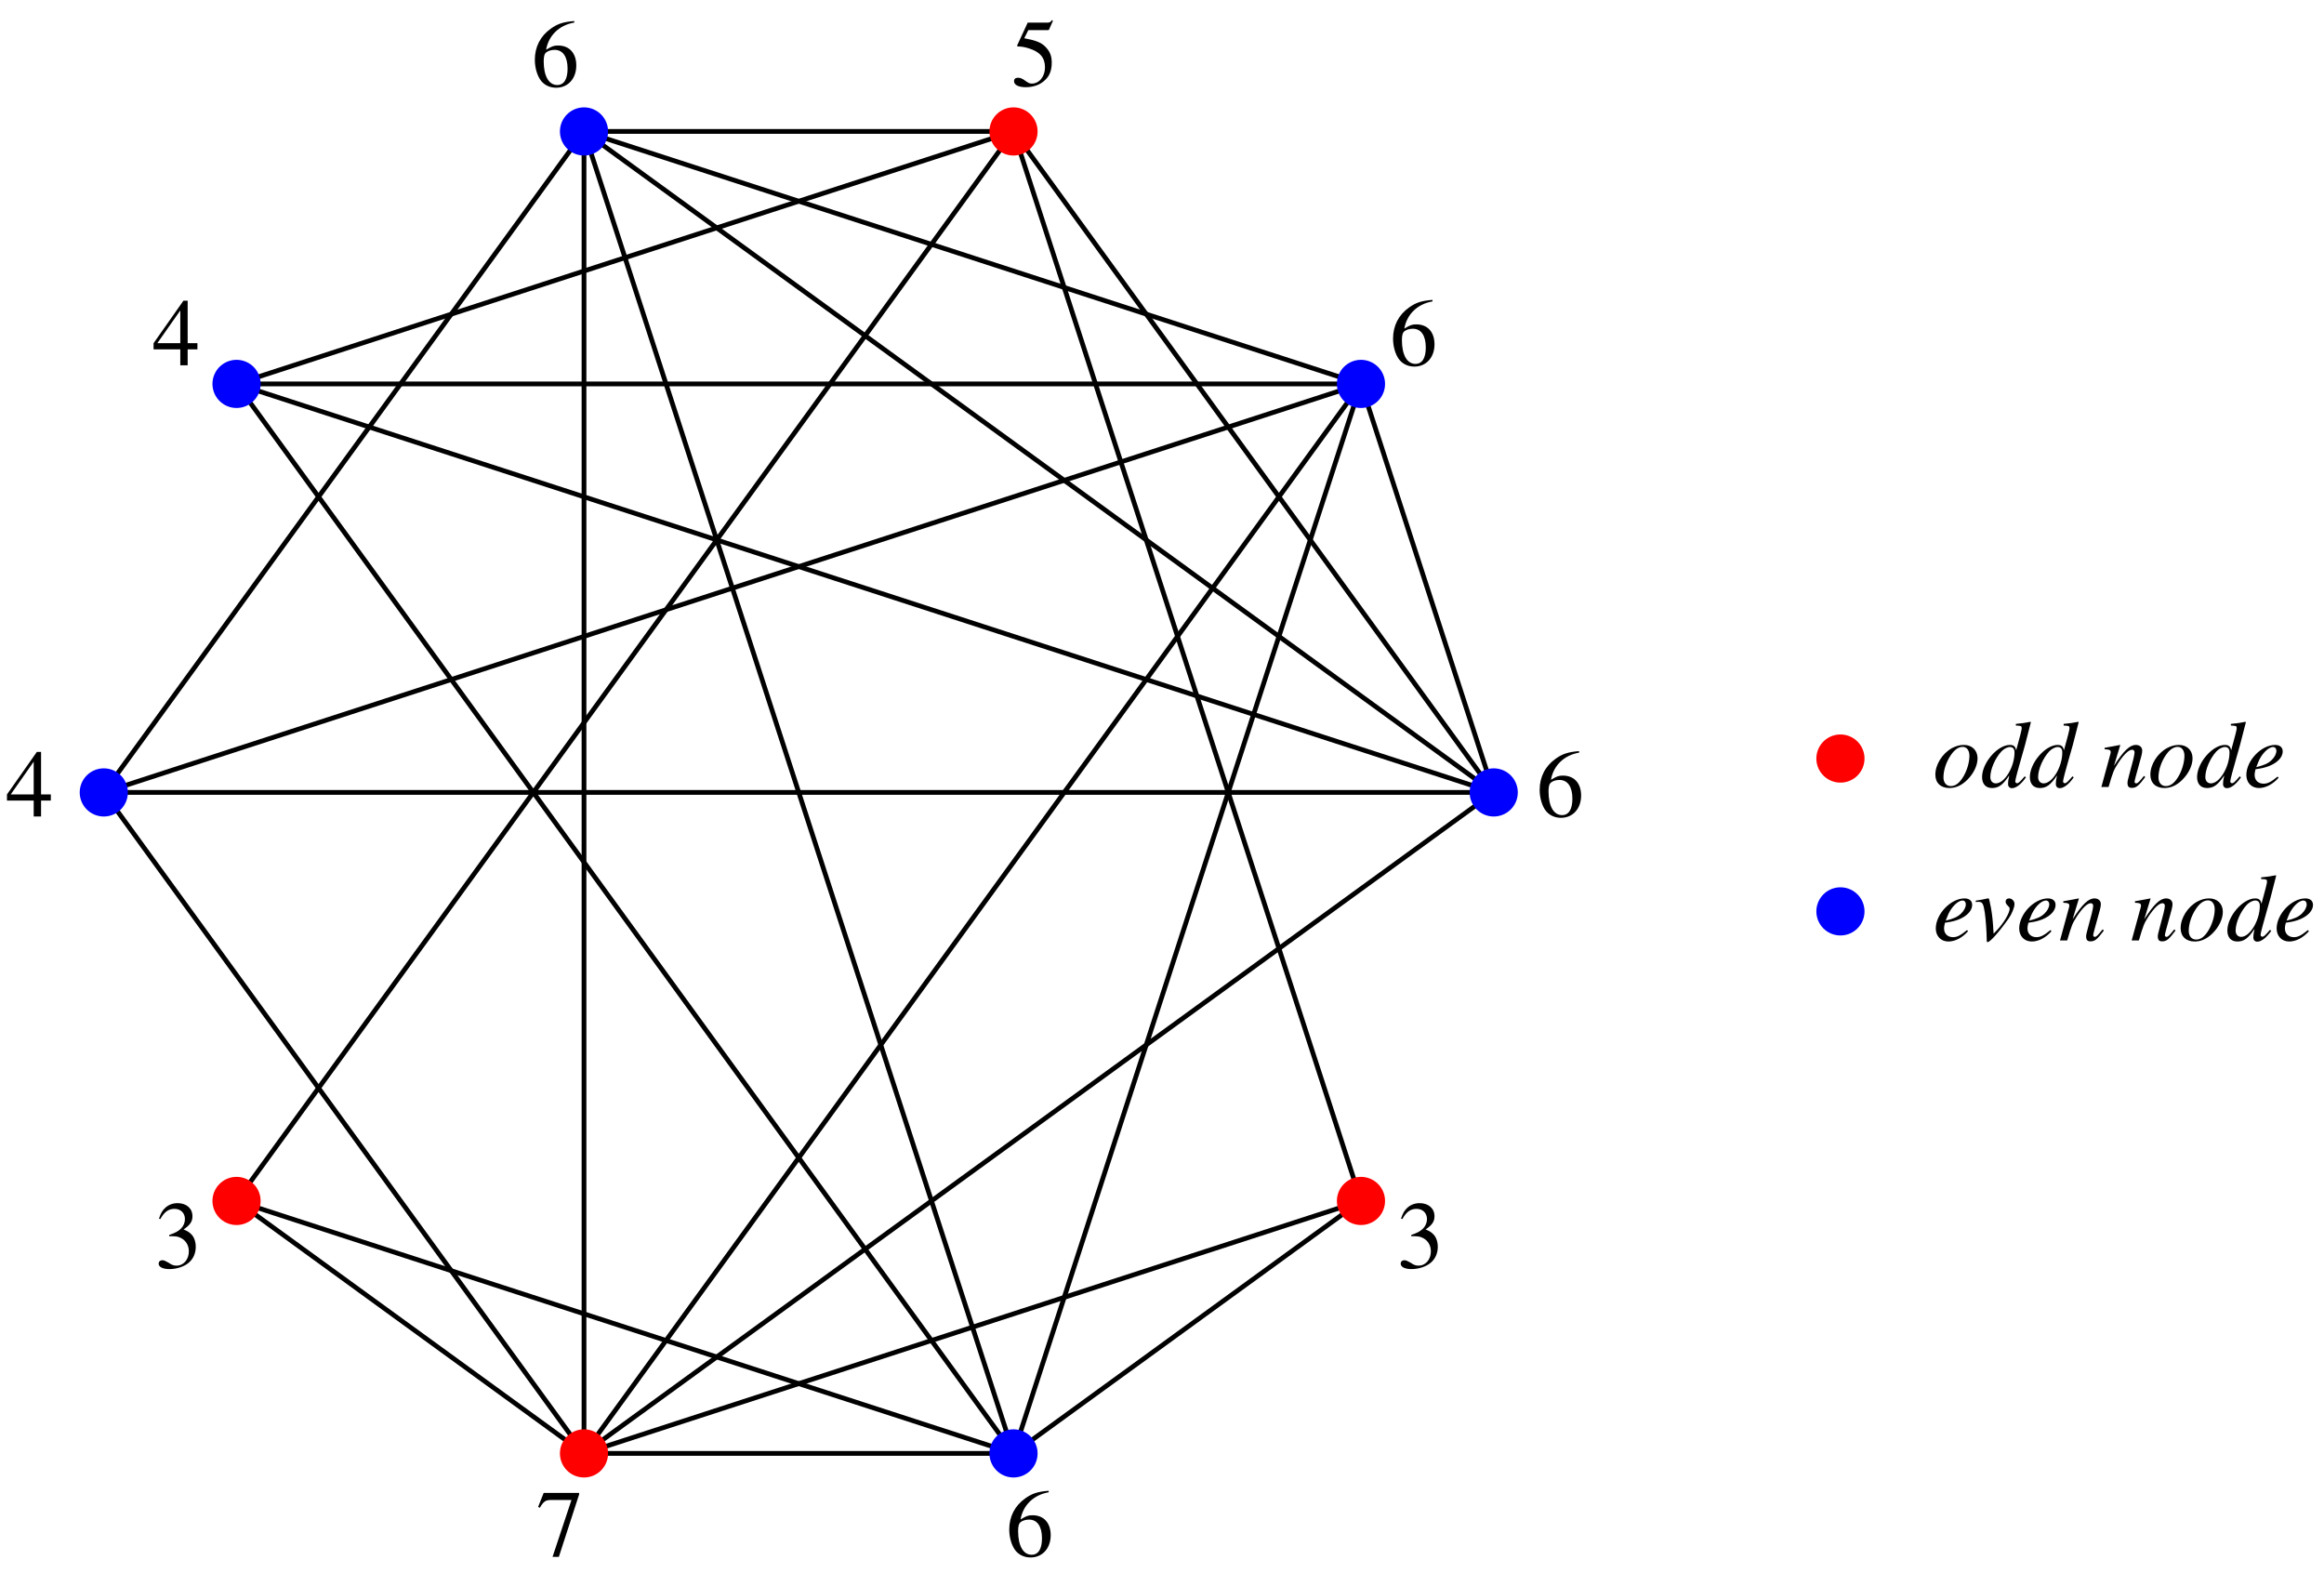 <?xml version="1.0" encoding="UTF-8"?>
<svg xmlns="http://www.w3.org/2000/svg" xmlns:xlink="http://www.w3.org/1999/xlink" width="241.77" height="165.02" viewBox="0 0 241.77 165.02">
<defs>
<g>
<g id="glyph-0-0">
</g>
<g id="glyph-0-1">
<path d="M 4.438 -6.797 C 3.297 -6.703 2.719 -6.516 2 -6 C 0.922 -5.234 0.344 -4.109 0.344 -2.766 C 0.344 -1.906 0.609 -1.031 1.031 -0.531 C 1.406 -0.094 1.953 0.141 2.562 0.141 C 3.797 0.141 4.656 -0.812 4.656 -2.172 C 4.656 -3.453 3.938 -4.25 2.766 -4.25 C 2.328 -4.25 2.141 -4.188 1.516 -3.812 C 1.781 -5.312 2.891 -6.375 4.453 -6.641 Z M 2.406 -3.797 C 3.266 -3.797 3.75 -3.078 3.75 -1.844 C 3.75 -0.75 3.375 -0.141 2.672 -0.141 C 1.797 -0.141 1.266 -1.078 1.266 -2.609 C 1.266 -3.125 1.344 -3.406 1.547 -3.547 C 1.75 -3.703 2.062 -3.797 2.406 -3.797 Z M 2.406 -3.797 "/>
</g>
<g id="glyph-0-2">
<path d="M 1.797 -5.797 L 3.75 -5.797 C 3.922 -5.797 3.938 -5.797 3.969 -5.891 L 4.359 -6.766 L 4.266 -6.844 C 4.109 -6.641 4.031 -6.578 3.812 -6.578 L 1.734 -6.578 L 0.641 -4.219 C 0.641 -4.203 0.641 -4.188 0.641 -4.172 C 0.641 -4.109 0.672 -4.094 0.75 -4.094 C 1.078 -4.094 1.453 -4.031 1.875 -3.891 C 3.016 -3.531 3.531 -2.922 3.531 -1.922 C 3.531 -0.969 2.938 -0.234 2.156 -0.234 C 1.953 -0.234 1.797 -0.297 1.5 -0.516 C 1.188 -0.75 0.969 -0.844 0.734 -0.844 C 0.453 -0.844 0.312 -0.719 0.312 -0.484 C 0.312 -0.094 0.781 0.141 1.531 0.141 C 2.359 0.141 3.078 -0.125 3.578 -0.641 C 4.031 -1.078 4.234 -1.656 4.234 -2.406 C 4.234 -3.125 4.047 -3.578 3.562 -4.078 C 3.125 -4.516 2.547 -4.734 1.375 -4.953 Z M 1.797 -5.797 "/>
</g>
<g id="glyph-0-3">
<path d="M 4.688 -2.297 L 3.672 -2.297 L 3.672 -6.719 L 3.234 -6.719 L 0.125 -2.297 L 0.125 -1.656 L 2.906 -1.656 L 2.906 0 L 3.672 0 L 3.672 -1.656 L 4.688 -1.656 Z M 2.906 -2.297 L 0.516 -2.297 L 2.906 -5.703 Z M 2.906 -2.297 "/>
</g>
<g id="glyph-0-4">
<path d="M 1.516 -3.281 C 2.109 -3.281 2.328 -3.266 2.562 -3.172 C 3.188 -2.938 3.562 -2.391 3.562 -1.703 C 3.562 -0.859 3.016 -0.219 2.281 -0.219 C 2 -0.219 1.797 -0.281 1.438 -0.531 C 1.141 -0.703 0.969 -0.781 0.812 -0.781 C 0.578 -0.781 0.422 -0.641 0.422 -0.422 C 0.422 -0.078 0.859 0.141 1.547 0.141 C 2.312 0.141 3.094 -0.125 3.562 -0.531 C 4.031 -0.938 4.281 -1.516 4.281 -2.172 C 4.281 -2.688 4.125 -3.156 3.844 -3.453 C 3.641 -3.672 3.453 -3.797 3.016 -3.984 C 3.703 -4.453 3.938 -4.812 3.938 -5.359 C 3.938 -6.172 3.312 -6.719 2.391 -6.719 C 1.891 -6.719 1.453 -6.547 1.109 -6.234 C 0.812 -5.953 0.656 -5.703 0.453 -5.109 L 0.594 -5.062 C 1 -5.797 1.438 -6.125 2.062 -6.125 C 2.719 -6.125 3.156 -5.688 3.156 -5.062 C 3.156 -4.703 3.016 -4.359 2.766 -4.094 C 2.469 -3.797 2.188 -3.641 1.516 -3.406 Z M 1.516 -3.281 "/>
</g>
<g id="glyph-0-5">
<path d="M 4.469 -6.578 L 0.781 -6.578 L 0.203 -5.125 L 0.375 -5.031 C 0.781 -5.703 0.969 -5.828 1.516 -5.844 L 3.672 -5.844 L 1.703 0.078 L 2.359 0.078 L 4.469 -6.422 Z M 4.469 -6.578 "/>
</g>
<g id="glyph-1-0">
</g>
<g id="glyph-1-1">
<path d="M 3.234 -4.375 C 2.797 -4.375 2.422 -4.266 2 -4.047 C 0.984 -3.484 0.266 -2.328 0.266 -1.281 C 0.266 -0.422 0.828 0.109 1.734 0.109 C 2.391 0.109 3.016 -0.172 3.594 -0.75 C 4.25 -1.406 4.656 -2.234 4.656 -2.984 C 4.656 -3.812 4.078 -4.375 3.234 -4.375 Z M 3.109 -4.172 C 3.531 -4.172 3.812 -3.812 3.812 -3.234 C 3.812 -2.5 3.5 -1.516 3.047 -0.875 C 2.688 -0.344 2.312 -0.094 1.875 -0.094 C 1.406 -0.094 1.109 -0.453 1.109 -1 C 1.109 -1.734 1.391 -2.609 1.875 -3.312 C 2.266 -3.891 2.688 -4.172 3.109 -4.172 Z M 3.109 -4.172 "/>
</g>
<g id="glyph-1-2">
<path d="M 4.594 -1.109 C 4.047 -0.484 3.953 -0.391 3.781 -0.391 C 3.688 -0.391 3.609 -0.484 3.609 -0.594 C 3.609 -0.75 3.922 -1.922 4.25 -3.047 C 4.484 -3.828 4.688 -4.562 5.234 -6.734 L 5.188 -6.781 C 4.672 -6.672 4.312 -6.625 3.672 -6.562 L 3.672 -6.391 C 4.219 -6.375 4.281 -6.344 4.281 -6.125 C 4.281 -6 4.266 -5.969 4.141 -5.438 L 3.703 -3.812 C 3.625 -4.219 3.438 -4.375 3.047 -4.375 C 1.766 -4.375 0.156 -2.516 0.156 -1.031 C 0.156 -0.312 0.547 0.109 1.188 0.109 C 1.875 0.109 2.312 -0.203 2.984 -1.203 C 2.875 -0.703 2.859 -0.547 2.859 -0.312 C 2.859 -0.047 3.016 0.125 3.266 0.125 C 3.688 0.125 4.219 -0.281 4.719 -1 Z M 3.094 -4.156 C 3.391 -4.141 3.531 -3.938 3.531 -3.594 C 3.531 -2.078 2.5 -0.375 1.594 -0.375 C 1.25 -0.375 1.016 -0.625 1.016 -1.031 C 1.016 -1.844 1.516 -3 2.172 -3.703 C 2.438 -3.984 2.812 -4.172 3.094 -4.156 Z M 3.094 -4.156 "/>
</g>
<g id="glyph-1-3">
</g>
<g id="glyph-1-4">
<path d="M 4.578 -1.156 C 4.031 -0.484 3.922 -0.375 3.75 -0.375 C 3.672 -0.375 3.594 -0.453 3.594 -0.531 C 3.594 -0.609 3.641 -0.812 3.734 -1.156 L 4.297 -3.203 C 4.359 -3.422 4.391 -3.641 4.391 -3.781 C 4.391 -4.141 4.125 -4.375 3.734 -4.375 C 3.094 -4.375 2.469 -3.781 1.453 -2.203 L 2.109 -4.359 L 2.094 -4.375 C 1.562 -4.266 1.344 -4.234 0.484 -4.078 L 0.484 -3.922 C 0.984 -3.906 1.109 -3.844 1.109 -3.641 C 1.109 -3.594 1.109 -3.531 1.094 -3.484 L 0.141 0 L 0.891 0 C 1.344 -1.562 1.438 -1.781 1.875 -2.469 C 2.469 -3.375 2.984 -3.875 3.344 -3.875 C 3.5 -3.875 3.594 -3.766 3.594 -3.594 C 3.594 -3.469 3.531 -3.141 3.453 -2.828 L 3.016 -1.188 C 2.875 -0.672 2.859 -0.547 2.859 -0.453 C 2.859 -0.062 2.984 0.094 3.312 0.094 C 3.766 0.094 4.016 -0.109 4.703 -1.031 Z M 4.578 -1.156 "/>
</g>
<g id="glyph-1-5">
<path d="M 3.562 -1.078 C 2.844 -0.5 2.531 -0.344 2.094 -0.344 C 1.547 -0.344 1.172 -0.703 1.172 -1.25 C 1.172 -1.391 1.188 -1.531 1.266 -1.844 L 1.547 -1.891 C 3.047 -2.094 4.094 -2.859 4.094 -3.703 C 4.094 -4.125 3.797 -4.375 3.297 -4.375 C 1.875 -4.375 0.312 -2.75 0.312 -1.25 C 0.312 -0.453 0.844 0.109 1.625 0.109 C 2.328 0.109 3.094 -0.297 3.672 -0.969 Z M 1.516 -2.5 C 1.844 -3.391 2.578 -4.156 3.094 -4.156 C 3.297 -4.156 3.438 -4 3.438 -3.766 C 3.438 -3.453 3.25 -3.094 2.938 -2.797 C 2.578 -2.453 2.203 -2.281 1.344 -2.062 Z M 1.516 -2.5 "/>
</g>
<g id="glyph-1-6">
</g>
<g id="glyph-1-7">
<path d="M 0.203 -4 C 0.312 -4.016 0.391 -4.016 0.5 -4.016 C 0.891 -4.016 1 -3.844 1.141 -2.938 C 1.25 -2.234 1.344 -0.781 1.344 -0.172 C 1.344 0.125 1.359 0.172 1.438 0.172 C 1.688 0.172 2.594 -0.828 3.625 -2.281 C 3.969 -2.781 4.234 -3.422 4.234 -3.797 C 4.234 -4.109 3.969 -4.375 3.672 -4.375 C 3.453 -4.375 3.312 -4.25 3.312 -4.047 C 3.312 -3.891 3.375 -3.766 3.547 -3.609 C 3.672 -3.484 3.734 -3.406 3.734 -3.312 C 3.734 -2.844 3.078 -1.75 2.359 -1.016 L 2.062 -0.703 C 1.984 -2.094 1.922 -2.609 1.797 -3.344 C 1.594 -4.359 1.594 -4.375 1.516 -4.375 C 1.453 -4.375 1.391 -4.375 1.312 -4.344 C 1.156 -4.297 0.531 -4.188 0.203 -4.141 Z M 0.203 -4 "/>
</g>
</g>
<clipPath id="clip-0">
<path clip-rule="nonzero" d="M 0.598 78 L 6 78 L 6 85 L 0.598 85 Z M 0.598 78 "/>
</clipPath>
<clipPath id="clip-1">
<path clip-rule="nonzero" d="M 205 91 L 240.941 91 L 240.941 99 L 205 99 Z M 205 91 "/>
</clipPath>
</defs>
<path fill="none" stroke-width="5" stroke-linecap="round" stroke-linejoin="round" stroke="rgb(0%, 0%, 0%)" stroke-opacity="1" stroke-miterlimit="10" d="M 1424.094 1253.64 L 607.633 1518.917 " transform="matrix(0.099, 0, 0, -0.099, 0.599, 164.046)"/>
<path fill="none" stroke-width="5" stroke-linecap="round" stroke-linejoin="round" stroke="rgb(0%, 0%, 0%)" stroke-opacity="1" stroke-miterlimit="10" d="M 1424.094 1253.64 L 242.509 1253.64 " transform="matrix(0.099, 0, 0, -0.099, 0.599, 164.046)"/>
<path fill="none" stroke-width="5" stroke-linecap="round" stroke-linejoin="round" stroke="rgb(0%, 0%, 0%)" stroke-opacity="1" stroke-miterlimit="10" d="M 1424.094 1253.64 L 103.013 824.387 " transform="matrix(0.099, 0, 0, -0.099, 0.599, 164.046)"/>
<path fill="none" stroke-width="5" stroke-linecap="round" stroke-linejoin="round" stroke="rgb(0%, 0%, 0%)" stroke-opacity="1" stroke-miterlimit="10" d="M 1424.094 1253.64 L 607.633 129.857 " transform="matrix(0.099, 0, 0, -0.099, 0.599, 164.046)"/>
<path fill="none" stroke-width="5" stroke-linecap="round" stroke-linejoin="round" stroke="rgb(0%, 0%, 0%)" stroke-opacity="1" stroke-miterlimit="10" d="M 1424.094 1253.64 L 1058.969 129.857 " transform="matrix(0.099, 0, 0, -0.099, 0.599, 164.046)"/>
<path fill="none" stroke-width="5" stroke-linecap="round" stroke-linejoin="round" stroke="rgb(0%, 0%, 0%)" stroke-opacity="1" stroke-miterlimit="10" d="M 1424.094 1253.64 L 1563.589 824.387 " transform="matrix(0.099, 0, 0, -0.099, 0.599, 164.046)"/>
<path fill="none" stroke-width="5" stroke-linecap="round" stroke-linejoin="round" stroke="rgb(0%, 0%, 0%)" stroke-opacity="1" stroke-miterlimit="10" d="M 1058.969 1518.917 L 607.633 1518.917 " transform="matrix(0.099, 0, 0, -0.099, 0.599, 164.046)"/>
<path fill="none" stroke-width="5" stroke-linecap="round" stroke-linejoin="round" stroke="rgb(0%, 0%, 0%)" stroke-opacity="1" stroke-miterlimit="10" d="M 1058.969 1518.917 L 242.509 1253.64 " transform="matrix(0.099, 0, 0, -0.099, 0.599, 164.046)"/>
<path fill="none" stroke-width="5" stroke-linecap="round" stroke-linejoin="round" stroke="rgb(0%, 0%, 0%)" stroke-opacity="1" stroke-miterlimit="10" d="M 1058.969 1518.917 L 242.509 395.134 " transform="matrix(0.099, 0, 0, -0.099, 0.599, 164.046)"/>
<path fill="none" stroke-width="5" stroke-linecap="round" stroke-linejoin="round" stroke="rgb(0%, 0%, 0%)" stroke-opacity="1" stroke-miterlimit="10" d="M 1058.969 1518.917 L 1424.094 395.134 " transform="matrix(0.099, 0, 0, -0.099, 0.599, 164.046)"/>
<path fill="none" stroke-width="5" stroke-linecap="round" stroke-linejoin="round" stroke="rgb(0%, 0%, 0%)" stroke-opacity="1" stroke-miterlimit="10" d="M 1058.969 1518.917 L 1563.589 824.387 " transform="matrix(0.099, 0, 0, -0.099, 0.599, 164.046)"/>
<path fill="none" stroke-width="5" stroke-linecap="round" stroke-linejoin="round" stroke="rgb(0%, 0%, 0%)" stroke-opacity="1" stroke-miterlimit="10" d="M 607.633 1518.917 L 103.013 824.387 " transform="matrix(0.099, 0, 0, -0.099, 0.599, 164.046)"/>
<path fill="none" stroke-width="5" stroke-linecap="round" stroke-linejoin="round" stroke="rgb(0%, 0%, 0%)" stroke-opacity="1" stroke-miterlimit="10" d="M 607.633 1518.917 L 607.633 129.857 " transform="matrix(0.099, 0, 0, -0.099, 0.599, 164.046)"/>
<path fill="none" stroke-width="5" stroke-linecap="round" stroke-linejoin="round" stroke="rgb(0%, 0%, 0%)" stroke-opacity="1" stroke-miterlimit="10" d="M 607.633 1518.917 L 1058.969 129.857 " transform="matrix(0.099, 0, 0, -0.099, 0.599, 164.046)"/>
<path fill="none" stroke-width="5" stroke-linecap="round" stroke-linejoin="round" stroke="rgb(0%, 0%, 0%)" stroke-opacity="1" stroke-miterlimit="10" d="M 607.633 1518.917 L 1563.589 824.387 " transform="matrix(0.099, 0, 0, -0.099, 0.599, 164.046)"/>
<path fill="none" stroke-width="5" stroke-linecap="round" stroke-linejoin="round" stroke="rgb(0%, 0%, 0%)" stroke-opacity="1" stroke-miterlimit="10" d="M 242.509 1253.64 L 1058.969 129.857 " transform="matrix(0.099, 0, 0, -0.099, 0.599, 164.046)"/>
<path fill="none" stroke-width="5" stroke-linecap="round" stroke-linejoin="round" stroke="rgb(0%, 0%, 0%)" stroke-opacity="1" stroke-miterlimit="10" d="M 242.509 1253.64 L 1563.589 824.387 " transform="matrix(0.099, 0, 0, -0.099, 0.599, 164.046)"/>
<path fill="none" stroke-width="5" stroke-linecap="round" stroke-linejoin="round" stroke="rgb(0%, 0%, 0%)" stroke-opacity="1" stroke-miterlimit="10" d="M 103.013 824.387 L 607.633 129.857 " transform="matrix(0.099, 0, 0, -0.099, 0.599, 164.046)"/>
<path fill="none" stroke-width="5" stroke-linecap="round" stroke-linejoin="round" stroke="rgb(0%, 0%, 0%)" stroke-opacity="1" stroke-miterlimit="10" d="M 103.013 824.387 L 1563.589 824.387 " transform="matrix(0.099, 0, 0, -0.099, 0.599, 164.046)"/>
<path fill="none" stroke-width="5" stroke-linecap="round" stroke-linejoin="round" stroke="rgb(0%, 0%, 0%)" stroke-opacity="1" stroke-miterlimit="10" d="M 242.509 395.134 L 607.633 129.857 " transform="matrix(0.099, 0, 0, -0.099, 0.599, 164.046)"/>
<path fill="none" stroke-width="5" stroke-linecap="round" stroke-linejoin="round" stroke="rgb(0%, 0%, 0%)" stroke-opacity="1" stroke-miterlimit="10" d="M 242.509 395.134 L 1058.969 129.857 " transform="matrix(0.099, 0, 0, -0.099, 0.599, 164.046)"/>
<path fill="none" stroke-width="5" stroke-linecap="round" stroke-linejoin="round" stroke="rgb(0%, 0%, 0%)" stroke-opacity="1" stroke-miterlimit="10" d="M 607.633 129.857 L 1058.969 129.857 " transform="matrix(0.099, 0, 0, -0.099, 0.599, 164.046)"/>
<path fill="none" stroke-width="5" stroke-linecap="round" stroke-linejoin="round" stroke="rgb(0%, 0%, 0%)" stroke-opacity="1" stroke-miterlimit="10" d="M 607.633 129.857 L 1424.094 395.134 " transform="matrix(0.099, 0, 0, -0.099, 0.599, 164.046)"/>
<path fill="none" stroke-width="5" stroke-linecap="round" stroke-linejoin="round" stroke="rgb(0%, 0%, 0%)" stroke-opacity="1" stroke-miterlimit="10" d="M 607.633 129.857 L 1563.589 824.387 " transform="matrix(0.099, 0, 0, -0.099, 0.599, 164.046)"/>
<path fill="none" stroke-width="5" stroke-linecap="round" stroke-linejoin="round" stroke="rgb(0%, 0%, 0%)" stroke-opacity="1" stroke-miterlimit="10" d="M 1058.969 129.857 L 1424.094 395.134 " transform="matrix(0.099, 0, 0, -0.099, 0.599, 164.046)"/>
<path fill="none" stroke-width="50.608" stroke-linecap="round" stroke-linejoin="round" stroke="rgb(0%, 0%, 100%)" stroke-opacity="1" stroke-miterlimit="10" d="M 1424.094 1253.64 L 1424.094 1253.64 " transform="matrix(0.099, 0, 0, -0.099, 0.599, 164.046)"/>
<path fill="none" stroke-width="50.608" stroke-linecap="round" stroke-linejoin="round" stroke="rgb(100%, 0%, 0%)" stroke-opacity="1" stroke-miterlimit="10" d="M 1058.969 1518.917 L 1058.969 1518.917 " transform="matrix(0.099, 0, 0, -0.099, 0.599, 164.046)"/>
<path fill="none" stroke-width="50.608" stroke-linecap="round" stroke-linejoin="round" stroke="rgb(100%, 0%, 0%)" stroke-opacity="1" stroke-miterlimit="10" d="M 1927.927 859.988 L 1927.927 859.988 " transform="matrix(0.099, 0, 0, -0.099, 0.599, 164.046)"/>
<path fill="none" stroke-width="50.608" stroke-linecap="round" stroke-linejoin="round" stroke="rgb(0%, 0%, 100%)" stroke-opacity="1" stroke-miterlimit="10" d="M 607.633 1518.917 L 607.633 1518.917 " transform="matrix(0.099, 0, 0, -0.099, 0.599, 164.046)"/>
<path fill="none" stroke-width="50.608" stroke-linecap="round" stroke-linejoin="round" stroke="rgb(0%, 0%, 100%)" stroke-opacity="1" stroke-miterlimit="10" d="M 242.509 1253.64 L 242.509 1253.64 " transform="matrix(0.099, 0, 0, -0.099, 0.599, 164.046)"/>
<path fill="none" stroke-width="50.608" stroke-linecap="round" stroke-linejoin="round" stroke="rgb(0%, 0%, 100%)" stroke-opacity="1" stroke-miterlimit="10" d="M 103.013 824.387 L 103.013 824.387 " transform="matrix(0.099, 0, 0, -0.099, 0.599, 164.046)"/>
<path fill="none" stroke-width="50.608" stroke-linecap="round" stroke-linejoin="round" stroke="rgb(100%, 0%, 0%)" stroke-opacity="1" stroke-miterlimit="10" d="M 242.509 395.134 L 242.509 395.134 " transform="matrix(0.099, 0, 0, -0.099, 0.599, 164.046)"/>
<path fill="none" stroke-width="50.608" stroke-linecap="round" stroke-linejoin="round" stroke="rgb(100%, 0%, 0%)" stroke-opacity="1" stroke-miterlimit="10" d="M 607.633 129.857 L 607.633 129.857 " transform="matrix(0.099, 0, 0, -0.099, 0.599, 164.046)"/>
<path fill="none" stroke-width="50.608" stroke-linecap="round" stroke-linejoin="round" stroke="rgb(0%, 0%, 100%)" stroke-opacity="1" stroke-miterlimit="10" d="M 1058.969 129.857 L 1058.969 129.857 " transform="matrix(0.099, 0, 0, -0.099, 0.599, 164.046)"/>
<path fill="none" stroke-width="50.608" stroke-linecap="round" stroke-linejoin="round" stroke="rgb(100%, 0%, 0%)" stroke-opacity="1" stroke-miterlimit="10" d="M 1424.094 395.134 L 1424.094 395.134 " transform="matrix(0.099, 0, 0, -0.099, 0.599, 164.046)"/>
<path fill="none" stroke-width="50.608" stroke-linecap="round" stroke-linejoin="round" stroke="rgb(0%, 0%, 100%)" stroke-opacity="1" stroke-miterlimit="10" d="M 1563.589 824.387 L 1563.589 824.387 " transform="matrix(0.099, 0, 0, -0.099, 0.599, 164.046)"/>
<path fill="none" stroke-width="50.608" stroke-linecap="round" stroke-linejoin="round" stroke="rgb(0%, 0%, 100%)" stroke-opacity="1" stroke-miterlimit="10" d="M 1927.927 699.391 L 1927.927 699.391 " transform="matrix(0.099, 0, 0, -0.099, 0.599, 164.046)"/>
<g fill="rgb(0%, 0%, 0%)" fill-opacity="1">
<use xlink:href="#glyph-0-1" x="144.578" y="37.993"/>
</g>
<g fill="rgb(0%, 0%, 0%)" fill-opacity="1">
<use xlink:href="#glyph-0-2" x="105.181" y="8.93"/>
</g>
<g fill="rgb(0%, 0%, 0%)" fill-opacity="1">
<use xlink:href="#glyph-0-1" x="55.296" y="8.985"/>
</g>
<g fill="rgb(0%, 0%, 0%)" fill-opacity="1">
<use xlink:href="#glyph-0-3" x="15.85" y="37.998"/>
</g>
<g clip-path="url(#clip-0)">
<g fill="rgb(0%, 0%, 0%)" fill-opacity="1">
<use xlink:href="#glyph-0-3" x="0.6" y="84.937"/>
</g>
</g>
<g fill="rgb(0%, 0%, 0%)" fill-opacity="1">
<use xlink:href="#glyph-0-4" x="16.084" y="131.876"/>
</g>
<g fill="rgb(0%, 0%, 0%)" fill-opacity="1">
<use xlink:href="#glyph-0-5" x="55.779" y="161.879"/>
</g>
<g fill="rgb(0%, 0%, 0%)" fill-opacity="1">
<use xlink:href="#glyph-0-1" x="104.65" y="161.874"/>
</g>
<g fill="rgb(0%, 0%, 0%)" fill-opacity="1">
<use xlink:href="#glyph-0-4" x="145.295" y="131.876"/>
</g>
<g fill="rgb(0%, 0%, 0%)" fill-opacity="1">
<use xlink:href="#glyph-0-1" x="159.83" y="84.932"/>
</g>
<g fill="rgb(0%, 0%, 0%)" fill-opacity="1">
<use xlink:href="#glyph-1-1" x="201.072" y="81.866"/>
<use xlink:href="#glyph-1-2" x="206.042" y="81.866"/>
<use xlink:href="#glyph-1-2" x="211.013" y="81.866"/>
<use xlink:href="#glyph-1-3" x="215.983" y="81.866"/>
<use xlink:href="#glyph-1-4" x="218.468" y="81.866"/>
<use xlink:href="#glyph-1-1" x="223.439" y="81.866"/>
<use xlink:href="#glyph-1-2" x="228.409" y="81.866"/>
<use xlink:href="#glyph-1-5" x="233.38" y="81.866"/>
<use xlink:href="#glyph-1-6" x="237.794" y="81.866"/>
</g>
<g fill="rgb(0%, 0%, 0%)" fill-opacity="1">
<use xlink:href="#glyph-1-5" x="201.072" y="97.832"/>
</g>
<g clip-path="url(#clip-1)">
<g fill="rgb(0%, 0%, 0%)" fill-opacity="1">
<use xlink:href="#glyph-1-7" x="205.336" y="97.832"/>
<use xlink:href="#glyph-1-5" x="209.75" y="97.832"/>
<use xlink:href="#glyph-1-4" x="214.164" y="97.832"/>
<use xlink:href="#glyph-1-3" x="219.134" y="97.832"/>
<use xlink:href="#glyph-1-4" x="221.62" y="97.832"/>
<use xlink:href="#glyph-1-1" x="226.59" y="97.832"/>
<use xlink:href="#glyph-1-2" x="231.561" y="97.832"/>
<use xlink:href="#glyph-1-5" x="236.531" y="97.832"/>
<use xlink:href="#glyph-1-6" x="240.945" y="97.832"/>
</g>
</g>
</svg>
